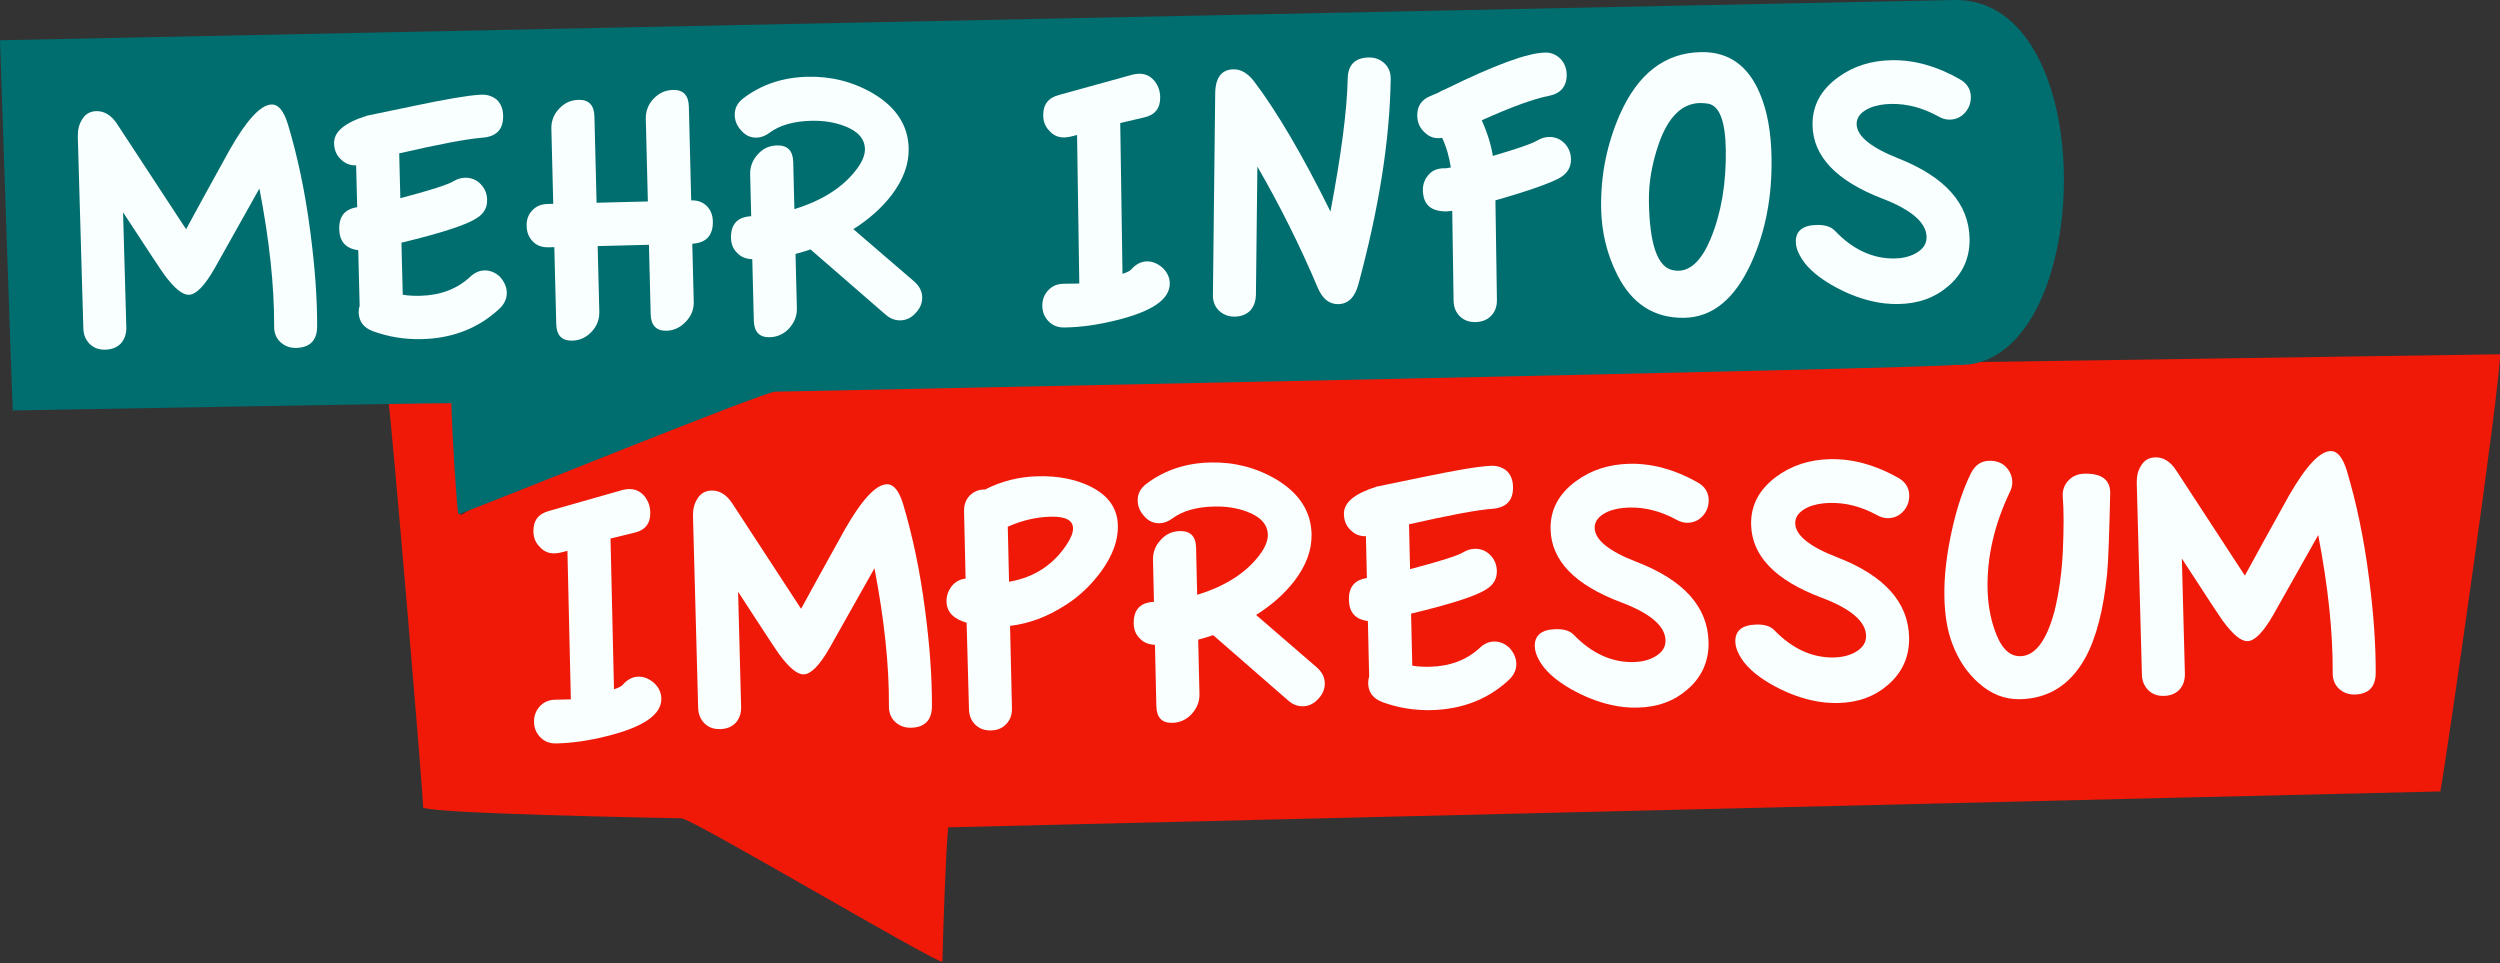 <?xml version="1.0" encoding="UTF-8" standalone="no"?>
<!DOCTYPE svg PUBLIC "-//W3C//DTD SVG 1.1//EN" "http://www.w3.org/Graphics/SVG/1.1/DTD/svg11.dtd">
<svg width="100%" height="100%" viewBox="0 0 955 368" version="1.1" xmlns="http://www.w3.org/2000/svg" xmlns:xlink="http://www.w3.org/1999/xlink" xml:space="preserve" xmlns:serif="http://www.serif.com/" style="fill-rule:evenodd;clip-rule:evenodd;stroke-linejoin:round;stroke-miterlimit:2;">
    <rect x="0" y="0" width="955" height="368" fill="#333333" stroke="none"/>
    <g transform="matrix(1,0,0,1,0,-8.27297e-05)">
        <g transform="matrix(1,0,0,1,-29.503,-56.267)">
            <g transform="matrix(0.946,0,0,0.956,60.878,-24.622)">
                <g>
                    <path d="M976.379,226.176C976.419,239.046 954.822,387.06 952.282,400.86C927.852,401.33 350.44,415.24 349.73,415.2C348.8,423.48 347.55,459.31 347.39,468.92C343.81,468.98 246.18,411.59 242,411.59C231.69,411.39 140.98,409.72 137.7,407.28C137.29,396.18 125.01,253.36 123.56,243.68L124.04,243.26C132.93,242.22 141.94,242 150.89,242.01C151.14,256.66 152.44,289 152.88,290.47C160.39,286.3 237.76,237.07 240.97,236.99" style="fill:rgb(240,25,8);fill-rule:nonzero;"/>
                </g>
            </g>
        </g>
        <g transform="matrix(1,0,0,1,-29.503,-56.267)">
            <g transform="matrix(1.373,0,0,0.876,-5.263,-1.715)">
                <g>
                    <path d="M568.417,66.21C611.239,63.473 608.301,229.108 569.335,225.286C565.175,226.836 263.66,236.24 240.97,236.99C237.76,237.07 160.39,286.3 152.88,290.47C152.44,289 151.14,256.66 150.89,242.01C141.94,242 46.006,244.717 28.866,245.187C28.772,244.925 25.32,83.746 25.32,83.746" style="fill:rgb(0,109,111);fill-rule:nonzero;"/>
                </g>
            </g>
        </g>
        <g transform="matrix(1,0,0,1,-29.503,-56.267)">
            <g transform="matrix(1,-0.025,0.025,1,53.996,187.644)">
                <g>
                    <g transform="matrix(144,0,0,144,0,0)">
                        <path d="M0.672,-0.03C0.671,0.007 0.652,0.026 0.615,0.026C0.598,0.026 0.584,0.02 0.573,0.009C0.562,-0.002 0.557,-0.017 0.558,-0.034C0.561,-0.141 0.551,-0.262 0.528,-0.399L0.405,-0.192C0.377,-0.145 0.353,-0.122 0.334,-0.122C0.317,-0.122 0.296,-0.14 0.27,-0.177C0.263,-0.187 0.228,-0.243 0.165,-0.345L0.166,-0.04C0.166,-0.023 0.161,-0.009 0.151,0.002C0.14,0.013 0.126,0.018 0.109,0.018C0.092,0.018 0.079,0.013 0.068,0.002C0.057,-0.01 0.052,-0.023 0.052,-0.04L0.05,-0.548C0.05,-0.566 0.054,-0.581 0.062,-0.593C0.071,-0.608 0.084,-0.615 0.101,-0.615C0.122,-0.615 0.141,-0.603 0.156,-0.578L0.331,-0.296C0.358,-0.343 0.398,-0.412 0.452,-0.504C0.499,-0.582 0.537,-0.621 0.566,-0.621C0.584,-0.621 0.598,-0.603 0.608,-0.567C0.631,-0.483 0.649,-0.388 0.66,-0.282C0.67,-0.189 0.674,-0.105 0.672,-0.03Z" style="fill:rgb(249,254,254);fill-rule:nonzero;"/>
                    </g>
                    <g transform="matrix(144,0,0,144,101.232,0)">
                        <path d="M0.476,-0.576C0.476,-0.54 0.457,-0.521 0.42,-0.519C0.38,-0.517 0.306,-0.505 0.198,-0.483L0.198,-0.364C0.278,-0.383 0.326,-0.397 0.341,-0.406C0.35,-0.411 0.36,-0.414 0.371,-0.414C0.387,-0.414 0.401,-0.408 0.412,-0.396C0.423,-0.384 0.428,-0.37 0.428,-0.354C0.428,-0.333 0.418,-0.317 0.399,-0.306C0.372,-0.289 0.305,-0.269 0.198,-0.246L0.198,-0.108C0.213,-0.105 0.229,-0.104 0.245,-0.104C0.298,-0.104 0.343,-0.12 0.378,-0.151C0.39,-0.162 0.403,-0.167 0.416,-0.167C0.431,-0.167 0.445,-0.161 0.457,-0.149C0.468,-0.136 0.474,-0.122 0.474,-0.107C0.474,-0.091 0.467,-0.077 0.454,-0.065C0.397,-0.014 0.327,0.011 0.246,0.011C0.201,0.011 0.158,0.003 0.117,-0.013C0.092,-0.023 0.08,-0.04 0.08,-0.064C0.08,-0.07 0.081,-0.076 0.083,-0.081L0.083,-0.229C0.05,-0.234 0.034,-0.253 0.034,-0.286C0.034,-0.32 0.05,-0.339 0.083,-0.343L0.083,-0.454C0.066,-0.454 0.053,-0.46 0.042,-0.472C0.031,-0.483 0.026,-0.497 0.026,-0.514C0.026,-0.545 0.056,-0.568 0.115,-0.585C0.116,-0.585 0.158,-0.593 0.241,-0.608C0.323,-0.623 0.382,-0.632 0.416,-0.633C0.434,-0.634 0.448,-0.629 0.46,-0.619C0.471,-0.608 0.476,-0.594 0.476,-0.576Z" style="fill:rgb(249,254,254);fill-rule:nonzero;"/>
                    </g>
                    <g transform="matrix(144,0,0,144,173.232,0)">
                        <path d="M0.525,-0.282C0.525,-0.245 0.506,-0.225 0.469,-0.224L0.469,-0.07C0.469,-0.05 0.462,-0.033 0.447,-0.018C0.432,-0.003 0.415,0.005 0.395,0.005C0.368,0.005 0.354,-0.01 0.354,-0.04L0.354,-0.224L0.218,-0.224L0.218,-0.05C0.218,-0.03 0.211,-0.012 0.196,0.003C0.181,0.018 0.164,0.025 0.144,0.025C0.117,0.025 0.103,0.01 0.103,-0.02L0.103,-0.224L0.088,-0.224C0.071,-0.224 0.057,-0.229 0.047,-0.24C0.036,-0.251 0.031,-0.265 0.031,-0.282C0.031,-0.299 0.036,-0.312 0.047,-0.323C0.058,-0.334 0.071,-0.339 0.088,-0.339L0.103,-0.339L0.103,-0.538C0.103,-0.558 0.11,-0.576 0.125,-0.591C0.14,-0.606 0.157,-0.613 0.177,-0.613C0.204,-0.613 0.218,-0.598 0.218,-0.568L0.218,-0.339L0.354,-0.339L0.354,-0.558C0.354,-0.578 0.361,-0.596 0.376,-0.611C0.391,-0.626 0.408,-0.633 0.428,-0.633C0.455,-0.633 0.469,-0.618 0.469,-0.588L0.469,-0.339C0.486,-0.339 0.499,-0.334 0.51,-0.323C0.52,-0.312 0.525,-0.299 0.525,-0.282Z" style="fill:rgb(249,254,254);fill-rule:nonzero;"/>
                    </g>
                    <g transform="matrix(144,0,0,144,254.304,0)">
                        <path d="M0.512,-0.067C0.512,-0.052 0.506,-0.038 0.494,-0.026C0.482,-0.013 0.468,-0.007 0.453,-0.007C0.439,-0.007 0.426,-0.012 0.414,-0.023L0.219,-0.201C0.206,-0.197 0.192,-0.193 0.179,-0.19L0.179,-0.046C0.179,-0.026 0.172,-0.009 0.157,0.007C0.142,0.022 0.125,0.029 0.105,0.029C0.078,0.029 0.064,0.014 0.064,-0.016L0.064,-0.179C0.048,-0.18 0.035,-0.185 0.025,-0.196C0.014,-0.207 0.009,-0.22 0.009,-0.236C0.009,-0.273 0.027,-0.292 0.064,-0.293L0.064,-0.404C0.064,-0.424 0.071,-0.442 0.086,-0.457C0.1,-0.472 0.117,-0.479 0.137,-0.479C0.165,-0.479 0.179,-0.464 0.179,-0.434L0.179,-0.309C0.254,-0.33 0.31,-0.364 0.347,-0.411C0.362,-0.43 0.37,-0.448 0.37,-0.464C0.37,-0.491 0.352,-0.512 0.317,-0.526C0.29,-0.537 0.261,-0.542 0.229,-0.542C0.182,-0.542 0.145,-0.532 0.118,-0.513C0.107,-0.505 0.095,-0.501 0.084,-0.501C0.068,-0.501 0.055,-0.507 0.044,-0.52C0.033,-0.532 0.027,-0.546 0.027,-0.562C0.027,-0.58 0.035,-0.595 0.052,-0.607C0.101,-0.642 0.158,-0.659 0.222,-0.659C0.285,-0.659 0.343,-0.643 0.396,-0.61C0.456,-0.572 0.486,-0.523 0.486,-0.463C0.486,-0.421 0.47,-0.38 0.437,-0.339C0.41,-0.306 0.376,-0.277 0.334,-0.252L0.492,-0.109C0.505,-0.097 0.512,-0.083 0.512,-0.067Z" style="fill:rgb(249,254,254);fill-rule:nonzero;"/>
                    </g>
                </g>
            </g>
        </g>
        <g transform="matrix(1,0,0,1,-29.503,-56.267)">
            <g transform="matrix(1,-0.015,0.015,1,422.214,174.948)">
                <g>
                    <g transform="matrix(144,0,0,144,0,0)">
                        <path d="M0.377,-0.067C0.377,-0.024 0.328,0.008 0.229,0.03C0.181,0.041 0.137,0.046 0.096,0.046C0.079,0.046 0.066,0.041 0.055,0.03C0.044,0.019 0.038,0.005 0.038,-0.012C0.038,-0.029 0.044,-0.043 0.055,-0.054C0.066,-0.065 0.079,-0.07 0.096,-0.07L0.137,-0.07L0.137,-0.464L0.12,-0.46C0.115,-0.459 0.109,-0.458 0.103,-0.458C0.087,-0.458 0.074,-0.464 0.064,-0.476C0.053,-0.487 0.048,-0.501 0.048,-0.517C0.048,-0.546 0.062,-0.564 0.091,-0.571L0.287,-0.622C0.292,-0.623 0.298,-0.624 0.303,-0.624C0.32,-0.624 0.333,-0.618 0.344,-0.605C0.354,-0.592 0.359,-0.578 0.359,-0.561C0.359,-0.532 0.345,-0.514 0.316,-0.508L0.252,-0.494L0.252,-0.094C0.265,-0.098 0.273,-0.102 0.276,-0.106C0.288,-0.119 0.302,-0.126 0.317,-0.126C0.332,-0.126 0.346,-0.12 0.359,-0.108C0.371,-0.096 0.377,-0.082 0.377,-0.067Z" style="fill:rgb(249,254,254);fill-rule:nonzero;"/>
                    </g>
                    <g transform="matrix(144,0,0,144,60.768,0)">
                        <path d="M0.549,-0.598C0.544,-0.435 0.512,-0.255 0.455,-0.056C0.445,-0.022 0.427,-0.005 0.401,-0.005C0.377,-0.005 0.359,-0.02 0.347,-0.05C0.302,-0.161 0.25,-0.269 0.192,-0.373L0.183,-0.032C0.182,-0.015 0.177,-0.002 0.167,0.009C0.156,0.019 0.143,0.024 0.126,0.024C0.109,0.024 0.095,0.018 0.084,0.007C0.073,-0.004 0.068,-0.019 0.069,-0.036L0.083,-0.568C0.084,-0.611 0.101,-0.632 0.133,-0.632C0.152,-0.632 0.17,-0.621 0.186,-0.6C0.247,-0.517 0.313,-0.4 0.384,-0.251C0.415,-0.402 0.432,-0.519 0.435,-0.602C0.436,-0.639 0.455,-0.658 0.492,-0.658C0.509,-0.658 0.523,-0.652 0.534,-0.641C0.545,-0.63 0.55,-0.615 0.549,-0.598Z" style="fill:rgb(249,254,254);fill-rule:nonzero;"/>
                    </g>
                    <g transform="matrix(144,0,0,144,146.304,0)">
                        <path d="M0.43,-0.38C0.43,-0.359 0.42,-0.343 0.401,-0.332C0.378,-0.319 0.321,-0.299 0.228,-0.274L0.228,-0.01C0.228,0.007 0.223,0.021 0.212,0.032C0.201,0.043 0.187,0.048 0.17,0.048C0.153,0.048 0.14,0.043 0.129,0.032C0.118,0.021 0.113,0.007 0.113,-0.01L0.113,-0.248C0.103,-0.247 0.096,-0.246 0.091,-0.247C0.054,-0.249 0.036,-0.268 0.036,-0.304C0.036,-0.321 0.042,-0.335 0.054,-0.347C0.065,-0.358 0.08,-0.362 0.097,-0.361C0.099,-0.361 0.104,-0.362 0.111,-0.363C0.107,-0.392 0.1,-0.418 0.089,-0.442C0.071,-0.439 0.056,-0.444 0.043,-0.457C0.03,-0.469 0.024,-0.484 0.024,-0.502C0.024,-0.527 0.036,-0.544 0.059,-0.553L0.081,-0.562C0.086,-0.565 0.092,-0.568 0.1,-0.571C0.231,-0.633 0.319,-0.664 0.366,-0.664C0.382,-0.664 0.395,-0.658 0.406,-0.647C0.417,-0.635 0.422,-0.621 0.422,-0.605C0.422,-0.574 0.406,-0.555 0.374,-0.549C0.334,-0.542 0.274,-0.521 0.195,-0.487C0.208,-0.457 0.218,-0.425 0.223,-0.392C0.288,-0.41 0.328,-0.423 0.343,-0.432C0.352,-0.437 0.362,-0.44 0.373,-0.44C0.389,-0.44 0.403,-0.434 0.414,-0.422C0.425,-0.41 0.43,-0.396 0.43,-0.38Z" style="fill:rgb(249,254,254);fill-rule:nonzero;"/>
                    </g>
                    <g transform="matrix(144,0,0,144,211.536,0)">
                        <path d="M0.509,-0.375C0.509,-0.272 0.49,-0.18 0.451,-0.098C0.406,-0.003 0.346,0.045 0.271,0.045C0.192,0.045 0.134,0.007 0.096,-0.07C0.069,-0.125 0.055,-0.185 0.055,-0.25C0.055,-0.337 0.073,-0.419 0.108,-0.496C0.158,-0.605 0.231,-0.659 0.327,-0.659C0.4,-0.659 0.451,-0.621 0.481,-0.546C0.5,-0.499 0.509,-0.442 0.509,-0.375ZM0.388,-0.399C0.388,-0.475 0.373,-0.516 0.343,-0.522C0.336,-0.523 0.329,-0.524 0.322,-0.524C0.274,-0.524 0.237,-0.489 0.211,-0.419C0.192,-0.367 0.182,-0.316 0.182,-0.265C0.182,-0.152 0.202,-0.091 0.242,-0.082C0.247,-0.081 0.252,-0.08 0.257,-0.08C0.291,-0.08 0.32,-0.108 0.344,-0.163C0.373,-0.23 0.388,-0.309 0.388,-0.399Z" style="fill:rgb(249,254,254);fill-rule:nonzero;"/>
                    </g>
                    <g transform="matrix(144,0,0,144,290.16,0)">
                        <path d="M0.494,-0.53C0.494,-0.514 0.489,-0.5 0.478,-0.488C0.467,-0.476 0.453,-0.47 0.437,-0.47C0.427,-0.47 0.417,-0.473 0.407,-0.479C0.367,-0.502 0.326,-0.514 0.283,-0.514C0.262,-0.514 0.242,-0.511 0.225,-0.504C0.202,-0.494 0.19,-0.48 0.19,-0.462C0.19,-0.43 0.227,-0.399 0.3,-0.369C0.423,-0.318 0.485,-0.246 0.485,-0.153C0.485,-0.102 0.465,-0.06 0.426,-0.028C0.39,0.002 0.346,0.017 0.293,0.017C0.269,0.017 0.245,0.014 0.222,0.008C0.186,-0.001 0.151,-0.016 0.116,-0.037C0.075,-0.062 0.048,-0.088 0.034,-0.116C0.027,-0.129 0.024,-0.141 0.024,-0.152C0.024,-0.181 0.043,-0.196 0.081,-0.196C0.102,-0.196 0.118,-0.191 0.128,-0.18C0.175,-0.129 0.228,-0.104 0.285,-0.104C0.306,-0.104 0.324,-0.108 0.34,-0.116C0.361,-0.127 0.371,-0.141 0.371,-0.16C0.371,-0.197 0.333,-0.232 0.256,-0.263C0.134,-0.312 0.073,-0.378 0.073,-0.461C0.073,-0.512 0.096,-0.554 0.143,-0.587C0.184,-0.616 0.232,-0.63 0.286,-0.63C0.346,-0.63 0.406,-0.612 0.465,-0.577C0.484,-0.566 0.494,-0.55 0.494,-0.53Z" style="fill:rgb(249,254,254);fill-rule:nonzero;"/>
                    </g>
                </g>
            </g>
        </g>
        <g transform="matrix(1,0,0,1,-29.503,-56.267)">
            <g transform="matrix(1,-0.023,0.023,1,228.07,333.95)">
                <g>
                    <g transform="matrix(144,0,0,144,0,0)">
                        <path d="M0.377,-0.067C0.377,-0.024 0.328,0.008 0.229,0.03C0.181,0.041 0.137,0.046 0.096,0.046C0.079,0.046 0.066,0.041 0.055,0.03C0.044,0.019 0.038,0.005 0.038,-0.012C0.038,-0.029 0.044,-0.043 0.055,-0.054C0.066,-0.065 0.079,-0.07 0.096,-0.07L0.137,-0.07L0.137,-0.464L0.12,-0.46C0.115,-0.459 0.109,-0.458 0.103,-0.458C0.087,-0.458 0.074,-0.464 0.064,-0.476C0.053,-0.487 0.048,-0.501 0.048,-0.517C0.048,-0.546 0.062,-0.564 0.091,-0.571L0.287,-0.622C0.292,-0.623 0.298,-0.624 0.303,-0.624C0.32,-0.624 0.333,-0.618 0.344,-0.605C0.354,-0.592 0.359,-0.578 0.359,-0.561C0.359,-0.532 0.345,-0.514 0.316,-0.508L0.252,-0.494L0.252,-0.094C0.265,-0.098 0.273,-0.102 0.276,-0.106C0.288,-0.119 0.302,-0.126 0.317,-0.126C0.332,-0.126 0.346,-0.12 0.359,-0.108C0.371,-0.096 0.377,-0.082 0.377,-0.067Z" style="fill:rgb(249,254,254);fill-rule:nonzero;"/>
                    </g>
                    <g transform="matrix(144,0,0,144,60.768,0)">
                        <path d="M0.672,-0.03C0.671,0.007 0.652,0.026 0.615,0.026C0.598,0.026 0.584,0.02 0.573,0.009C0.562,-0.002 0.557,-0.017 0.558,-0.034C0.561,-0.141 0.551,-0.262 0.528,-0.399L0.405,-0.192C0.377,-0.145 0.353,-0.122 0.334,-0.122C0.317,-0.122 0.296,-0.14 0.27,-0.177C0.263,-0.187 0.228,-0.243 0.165,-0.345L0.166,-0.04C0.166,-0.023 0.161,-0.009 0.151,0.002C0.14,0.013 0.126,0.018 0.109,0.018C0.092,0.018 0.079,0.013 0.068,0.002C0.057,-0.01 0.052,-0.023 0.052,-0.04L0.05,-0.548C0.05,-0.566 0.054,-0.581 0.062,-0.593C0.071,-0.608 0.084,-0.615 0.101,-0.615C0.122,-0.615 0.141,-0.603 0.156,-0.578L0.331,-0.296C0.358,-0.343 0.398,-0.412 0.452,-0.504C0.499,-0.582 0.537,-0.621 0.566,-0.621C0.584,-0.621 0.598,-0.603 0.608,-0.567C0.631,-0.483 0.649,-0.388 0.66,-0.282C0.67,-0.189 0.674,-0.105 0.672,-0.03Z" style="fill:rgb(249,254,254);fill-rule:nonzero;"/>
                    </g>
                    <g transform="matrix(144,0,0,144,162,0)">
                        <path d="M0.473,-0.497C0.473,-0.458 0.457,-0.418 0.426,-0.377C0.399,-0.342 0.367,-0.312 0.328,-0.289C0.281,-0.26 0.232,-0.243 0.181,-0.238L0.181,-0.02C0.181,-0.003 0.176,0.011 0.165,0.022C0.154,0.033 0.141,0.038 0.124,0.038C0.107,0.038 0.094,0.033 0.083,0.022C0.072,0.011 0.067,-0.003 0.067,-0.02L0.066,-0.249C0.031,-0.26 0.014,-0.279 0.014,-0.306C0.014,-0.321 0.019,-0.335 0.029,-0.347C0.038,-0.358 0.051,-0.365 0.066,-0.366L0.066,-0.544C0.066,-0.561 0.071,-0.575 0.082,-0.586C0.093,-0.596 0.106,-0.602 0.123,-0.601C0.166,-0.622 0.213,-0.633 0.265,-0.633C0.317,-0.633 0.362,-0.623 0.4,-0.604C0.449,-0.579 0.473,-0.544 0.473,-0.497ZM0.354,-0.493C0.354,-0.514 0.335,-0.525 0.296,-0.525C0.257,-0.525 0.219,-0.517 0.181,-0.501L0.181,-0.355C0.248,-0.365 0.299,-0.397 0.336,-0.45C0.348,-0.467 0.354,-0.482 0.354,-0.493Z" style="fill:rgb(249,254,254);fill-rule:nonzero;"/>
                    </g>
                    <g transform="matrix(144,0,0,144,234,0)">
                        <path d="M0.512,-0.067C0.512,-0.052 0.506,-0.038 0.494,-0.026C0.482,-0.013 0.468,-0.007 0.453,-0.007C0.439,-0.007 0.426,-0.012 0.414,-0.023L0.219,-0.201C0.206,-0.197 0.192,-0.193 0.179,-0.19L0.179,-0.046C0.179,-0.026 0.172,-0.009 0.157,0.007C0.142,0.022 0.125,0.029 0.105,0.029C0.078,0.029 0.064,0.014 0.064,-0.016L0.064,-0.179C0.048,-0.18 0.035,-0.185 0.025,-0.196C0.014,-0.207 0.009,-0.22 0.009,-0.236C0.009,-0.273 0.027,-0.292 0.064,-0.293L0.064,-0.404C0.064,-0.424 0.071,-0.442 0.086,-0.457C0.1,-0.472 0.117,-0.479 0.137,-0.479C0.165,-0.479 0.179,-0.464 0.179,-0.434L0.179,-0.309C0.254,-0.33 0.31,-0.364 0.347,-0.411C0.362,-0.43 0.37,-0.448 0.37,-0.464C0.37,-0.491 0.352,-0.512 0.317,-0.526C0.29,-0.537 0.261,-0.542 0.229,-0.542C0.182,-0.542 0.145,-0.532 0.118,-0.513C0.107,-0.505 0.095,-0.501 0.084,-0.501C0.068,-0.501 0.055,-0.507 0.044,-0.52C0.033,-0.532 0.027,-0.546 0.027,-0.562C0.027,-0.58 0.035,-0.595 0.052,-0.607C0.101,-0.642 0.158,-0.659 0.222,-0.659C0.285,-0.659 0.343,-0.643 0.396,-0.61C0.456,-0.572 0.486,-0.523 0.486,-0.463C0.486,-0.421 0.47,-0.38 0.437,-0.339C0.41,-0.306 0.376,-0.277 0.334,-0.252L0.492,-0.109C0.505,-0.097 0.512,-0.083 0.512,-0.067Z" style="fill:rgb(249,254,254);fill-rule:nonzero;"/>
                    </g>
                    <g transform="matrix(144,0,0,144,312.768,0)">
                        <path d="M0.476,-0.576C0.476,-0.54 0.457,-0.521 0.42,-0.519C0.38,-0.517 0.306,-0.505 0.198,-0.483L0.198,-0.364C0.278,-0.383 0.326,-0.397 0.341,-0.406C0.35,-0.411 0.36,-0.414 0.371,-0.414C0.387,-0.414 0.401,-0.408 0.412,-0.396C0.423,-0.384 0.428,-0.37 0.428,-0.354C0.428,-0.333 0.418,-0.317 0.399,-0.306C0.372,-0.289 0.305,-0.269 0.198,-0.246L0.198,-0.108C0.213,-0.105 0.229,-0.104 0.245,-0.104C0.298,-0.104 0.343,-0.12 0.378,-0.151C0.39,-0.162 0.403,-0.167 0.416,-0.167C0.431,-0.167 0.445,-0.161 0.457,-0.149C0.468,-0.136 0.474,-0.122 0.474,-0.107C0.474,-0.091 0.467,-0.077 0.454,-0.065C0.397,-0.014 0.327,0.011 0.246,0.011C0.201,0.011 0.158,0.003 0.117,-0.013C0.092,-0.023 0.08,-0.04 0.08,-0.064C0.08,-0.07 0.081,-0.076 0.083,-0.081L0.083,-0.229C0.05,-0.234 0.034,-0.253 0.034,-0.286C0.034,-0.32 0.05,-0.339 0.083,-0.343L0.083,-0.454C0.066,-0.454 0.053,-0.46 0.042,-0.472C0.031,-0.483 0.026,-0.497 0.026,-0.514C0.026,-0.545 0.056,-0.568 0.115,-0.585C0.116,-0.585 0.158,-0.593 0.241,-0.608C0.323,-0.623 0.382,-0.632 0.416,-0.633C0.434,-0.634 0.448,-0.629 0.46,-0.619C0.471,-0.608 0.476,-0.594 0.476,-0.576Z" style="fill:rgb(249,254,254);fill-rule:nonzero;"/>
                    </g>
                    <g transform="matrix(144,0,0,144,384.768,0)">
                        <path d="M0.494,-0.53C0.494,-0.514 0.489,-0.5 0.478,-0.488C0.467,-0.476 0.453,-0.47 0.437,-0.47C0.427,-0.47 0.417,-0.473 0.407,-0.479C0.367,-0.502 0.326,-0.514 0.283,-0.514C0.262,-0.514 0.242,-0.511 0.225,-0.504C0.202,-0.494 0.19,-0.48 0.19,-0.462C0.19,-0.43 0.227,-0.399 0.3,-0.369C0.423,-0.318 0.485,-0.246 0.485,-0.153C0.485,-0.102 0.465,-0.06 0.426,-0.028C0.39,0.002 0.346,0.017 0.293,0.017C0.269,0.017 0.245,0.014 0.222,0.008C0.186,-0.001 0.151,-0.016 0.116,-0.037C0.075,-0.062 0.048,-0.088 0.034,-0.116C0.027,-0.129 0.024,-0.141 0.024,-0.152C0.024,-0.181 0.043,-0.196 0.081,-0.196C0.102,-0.196 0.118,-0.191 0.128,-0.18C0.175,-0.129 0.228,-0.104 0.285,-0.104C0.306,-0.104 0.324,-0.108 0.34,-0.116C0.361,-0.127 0.371,-0.141 0.371,-0.16C0.371,-0.197 0.333,-0.232 0.256,-0.263C0.134,-0.312 0.073,-0.378 0.073,-0.461C0.073,-0.512 0.096,-0.554 0.143,-0.587C0.184,-0.616 0.232,-0.63 0.286,-0.63C0.346,-0.63 0.406,-0.612 0.465,-0.577C0.484,-0.566 0.494,-0.55 0.494,-0.53Z" style="fill:rgb(249,254,254);fill-rule:nonzero;"/>
                    </g>
                    <g transform="matrix(144,0,0,144,461.376,0)">
                        <path d="M0.494,-0.53C0.494,-0.514 0.489,-0.5 0.478,-0.488C0.467,-0.476 0.453,-0.47 0.437,-0.47C0.427,-0.47 0.417,-0.473 0.407,-0.479C0.367,-0.502 0.326,-0.514 0.283,-0.514C0.262,-0.514 0.242,-0.511 0.225,-0.504C0.202,-0.494 0.19,-0.48 0.19,-0.462C0.19,-0.43 0.227,-0.399 0.3,-0.369C0.423,-0.318 0.485,-0.246 0.485,-0.153C0.485,-0.102 0.465,-0.06 0.426,-0.028C0.39,0.002 0.346,0.017 0.293,0.017C0.269,0.017 0.245,0.014 0.222,0.008C0.186,-0.001 0.151,-0.016 0.116,-0.037C0.075,-0.062 0.048,-0.088 0.034,-0.116C0.027,-0.129 0.024,-0.141 0.024,-0.152C0.024,-0.181 0.043,-0.196 0.081,-0.196C0.102,-0.196 0.118,-0.191 0.128,-0.18C0.175,-0.129 0.228,-0.104 0.285,-0.104C0.306,-0.104 0.324,-0.108 0.34,-0.116C0.361,-0.127 0.371,-0.141 0.371,-0.16C0.371,-0.197 0.333,-0.232 0.256,-0.263C0.134,-0.312 0.073,-0.378 0.073,-0.461C0.073,-0.512 0.096,-0.554 0.143,-0.587C0.184,-0.616 0.232,-0.63 0.286,-0.63C0.346,-0.63 0.406,-0.612 0.465,-0.577C0.484,-0.566 0.494,-0.55 0.494,-0.53Z" style="fill:rgb(249,254,254);fill-rule:nonzero;"/>
                    </g>
                    <g transform="matrix(144,0,0,144,537.984,0)">
                        <path d="M0.244,0.018C0.203,0.018 0.167,0.003 0.134,-0.028C0.105,-0.055 0.083,-0.089 0.068,-0.131C0.055,-0.166 0.049,-0.208 0.049,-0.256C0.049,-0.313 0.058,-0.375 0.075,-0.442C0.089,-0.497 0.106,-0.544 0.127,-0.584C0.138,-0.605 0.154,-0.616 0.176,-0.616C0.193,-0.616 0.208,-0.611 0.219,-0.6C0.23,-0.588 0.236,-0.575 0.236,-0.559C0.236,-0.55 0.234,-0.541 0.229,-0.532C0.186,-0.447 0.164,-0.361 0.164,-0.276C0.164,-0.238 0.169,-0.202 0.18,-0.168C0.195,-0.12 0.217,-0.096 0.247,-0.096C0.286,-0.096 0.317,-0.135 0.34,-0.213C0.353,-0.261 0.362,-0.315 0.366,-0.374C0.37,-0.433 0.371,-0.481 0.369,-0.516C0.368,-0.533 0.374,-0.548 0.385,-0.559C0.396,-0.57 0.41,-0.576 0.428,-0.576C0.474,-0.576 0.496,-0.558 0.495,-0.523C0.49,-0.415 0.486,-0.344 0.482,-0.31C0.47,-0.213 0.449,-0.139 0.418,-0.086C0.377,-0.017 0.319,0.018 0.244,0.018Z" style="fill:rgb(249,254,254);fill-rule:nonzero;"/>
                    </g>
                    <g transform="matrix(144,0,0,144,612.288,0)">
                        <path d="M0.672,-0.03C0.671,0.007 0.652,0.026 0.615,0.026C0.598,0.026 0.584,0.02 0.573,0.009C0.562,-0.002 0.557,-0.017 0.558,-0.034C0.561,-0.141 0.551,-0.262 0.528,-0.399L0.405,-0.192C0.377,-0.145 0.353,-0.122 0.334,-0.122C0.317,-0.122 0.296,-0.14 0.27,-0.177C0.263,-0.187 0.228,-0.243 0.165,-0.345L0.166,-0.04C0.166,-0.023 0.161,-0.009 0.151,0.002C0.14,0.013 0.126,0.018 0.109,0.018C0.092,0.018 0.079,0.013 0.068,0.002C0.057,-0.01 0.052,-0.023 0.052,-0.04L0.05,-0.548C0.05,-0.566 0.054,-0.581 0.062,-0.593C0.071,-0.608 0.084,-0.615 0.101,-0.615C0.122,-0.615 0.141,-0.603 0.156,-0.578L0.331,-0.296C0.358,-0.343 0.398,-0.412 0.452,-0.504C0.499,-0.582 0.537,-0.621 0.566,-0.621C0.584,-0.621 0.598,-0.603 0.608,-0.567C0.631,-0.483 0.649,-0.388 0.66,-0.282C0.67,-0.189 0.674,-0.105 0.672,-0.03Z" style="fill:rgb(249,254,254);fill-rule:nonzero;"/>
                    </g>
                </g>
            </g>
        </g>
    </g>
</svg>
